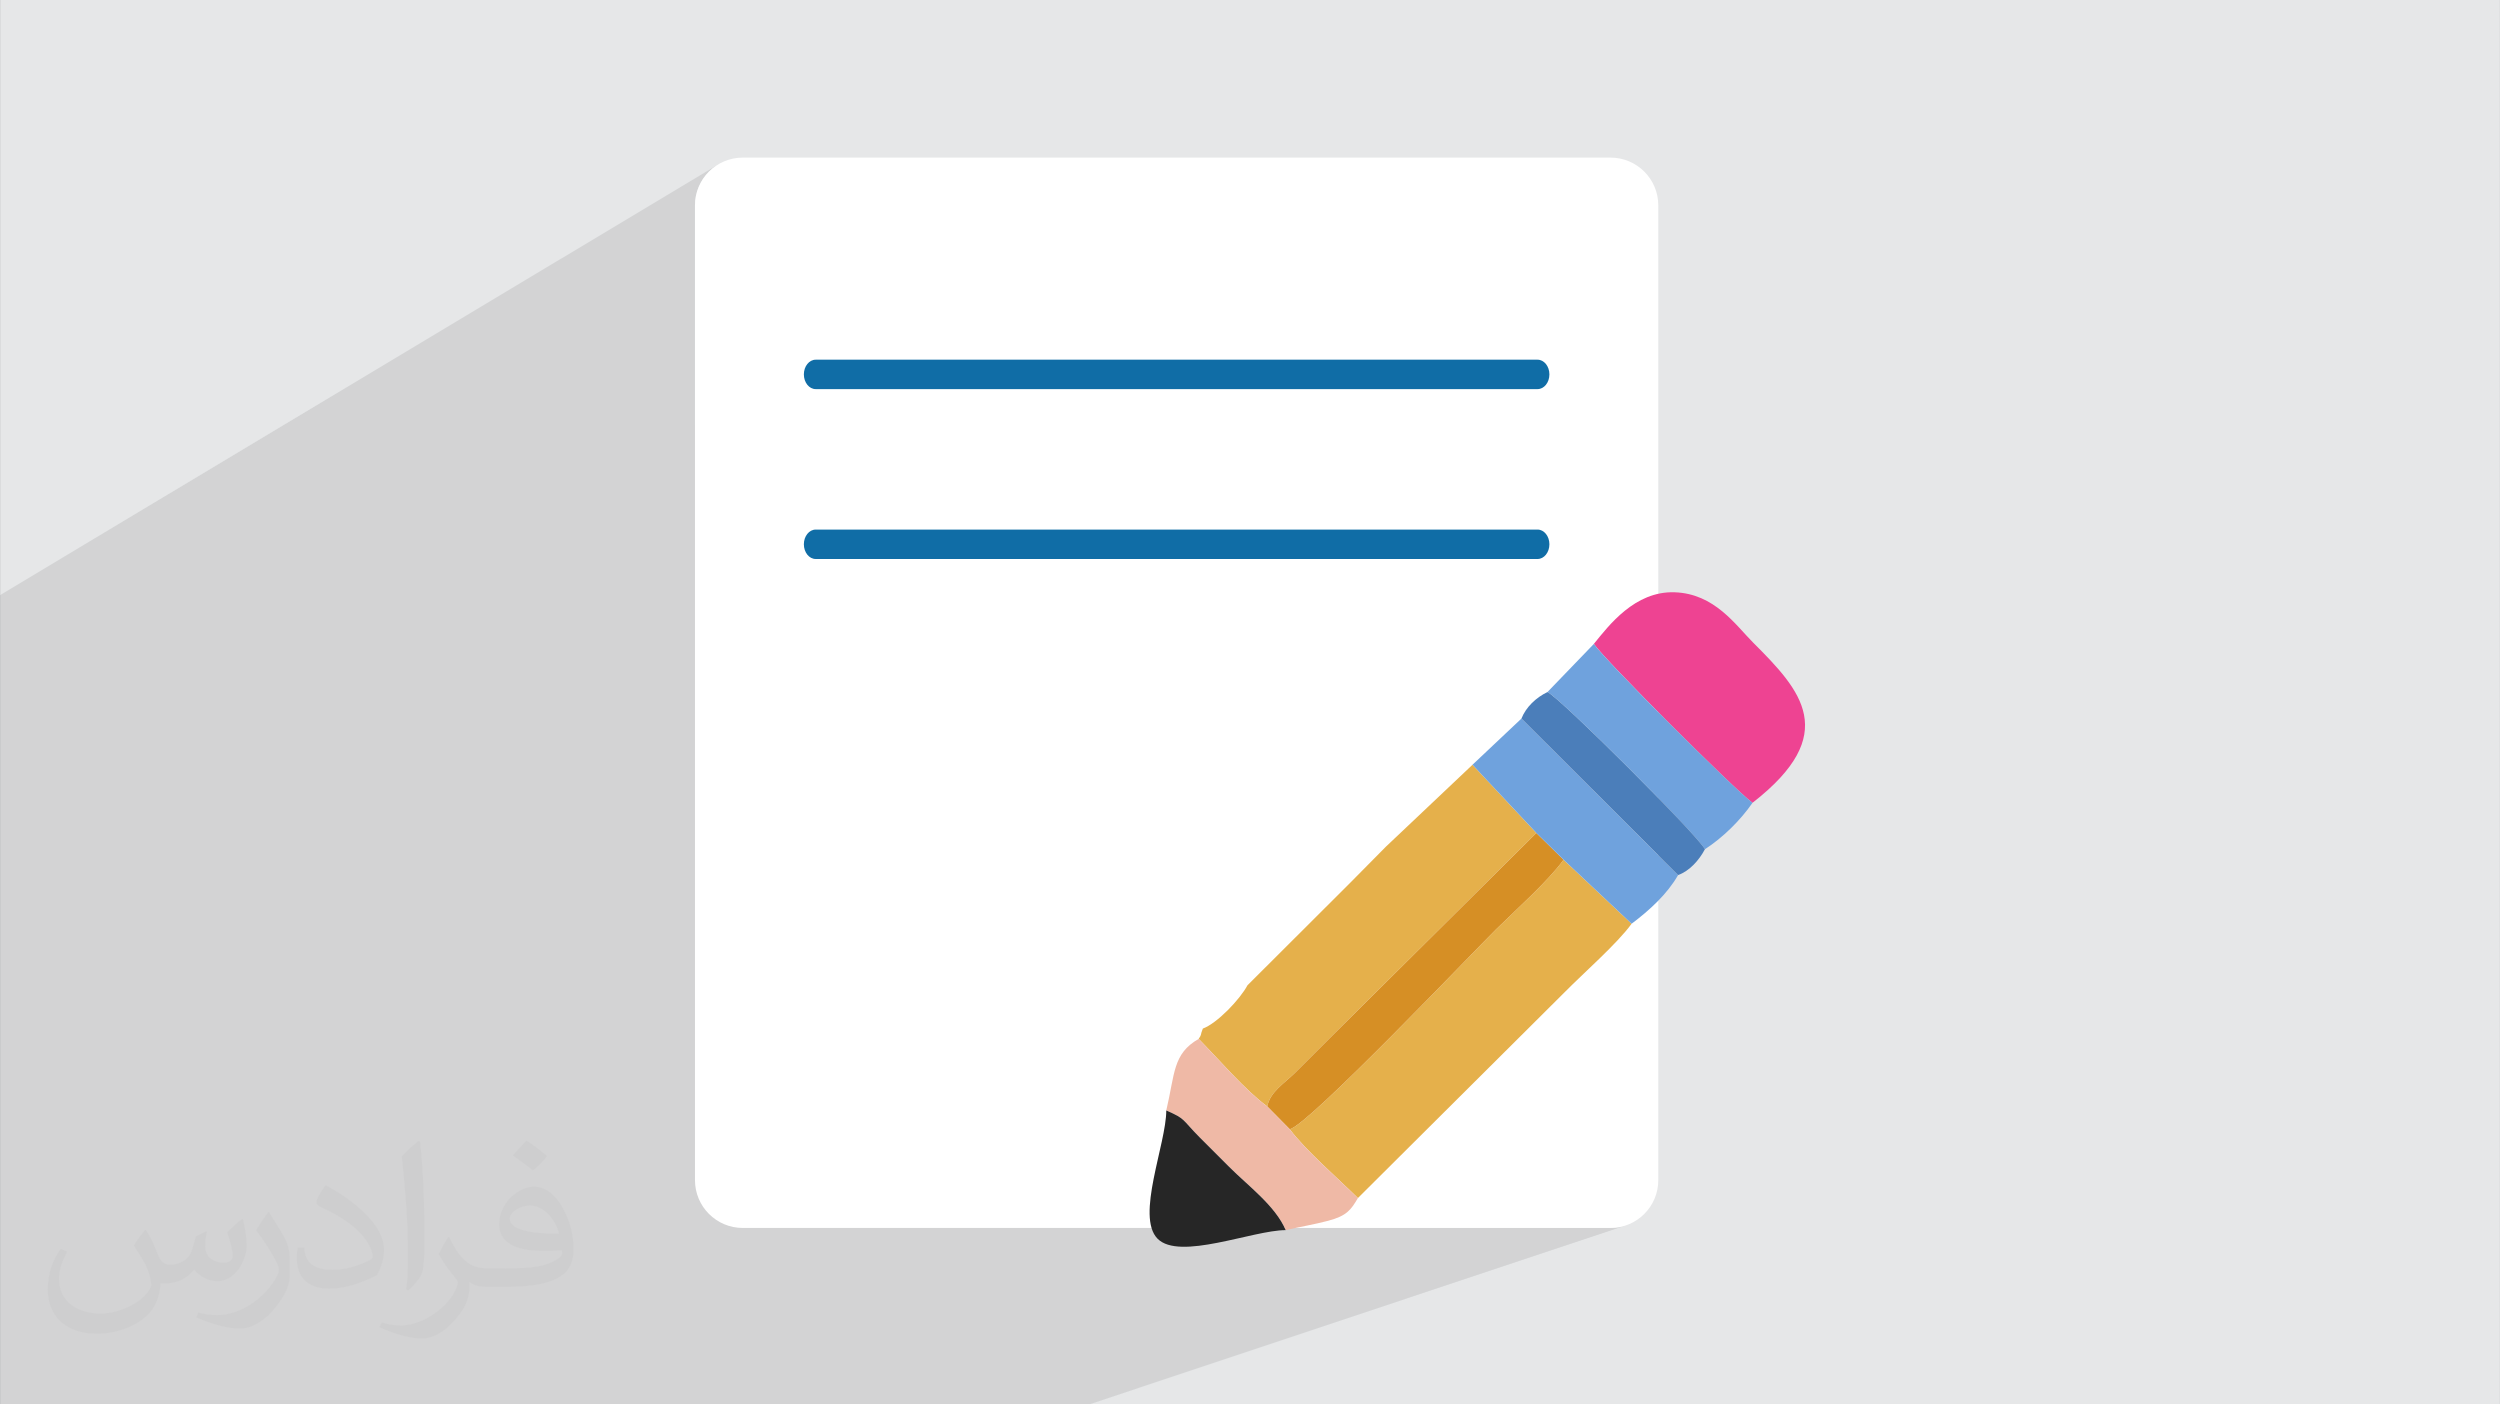 <?xml version="1.0" encoding="UTF-8"?>
<!DOCTYPE svg PUBLIC "-//W3C//DTD SVG 1.0//EN" "http://www.w3.org/TR/2001/REC-SVG-20010904/DTD/svg10.dtd">
<!-- Creator: CorelDRAW -->
<svg xmlns="http://www.w3.org/2000/svg" xml:space="preserve" width="3.708in" height="2.083in" version="1.0" style="shape-rendering:geometricPrecision; text-rendering:geometricPrecision; image-rendering:optimizeQuality; fill-rule:evenodd; clip-rule:evenodd"
viewBox="0 0 3708.33 2083.32"
 xmlns:xlink="http://www.w3.org/1999/xlink"
 xmlns:xodm="http://www.corel.com/coreldraw/odm/2003">
 <rect x="0" y="0" width="3708.33" height="2083.32" fill="#808080" stroke="none"/>
 <defs>
  <style type="text/css">
   <![CDATA[
    .fil10 {fill:#262626}
    .fil11 {fill:#4B7EBA}
    .fil8 {fill:#6FA2DD}
    .fil7 {fill:#D68F25}
    .fil5 {fill:#E5B04B}
    .fil0 {fill:#E6E7E8}
    .fil6 {fill:#EE4392}
    .fil9 {fill:#EFB9A6}
    .fil3 {fill:white}
    .fil4 {fill:#106DA6;fill-rule:nonzero}
    .fil2 {fill:#373435;fill-opacity:0.031}
    .fil1 {fill:#2B2A29;fill-opacity:0.102}
   ]]>
  </style>
 </defs>
 <g id="Layer_x0020_1">
  <path class="fil0" d="M0.06 0l3708.28 0 0 2083.3 -3708.28 0 0 -2083.3z"/>
  <path class="fil1" d="M380.51 2083.29l15.38 0 52.5 0 107.32 0 32.03 0 17.79 0 19.76 0 70.49 0 7.3 0 18.01 0 89.26 0 54.56 0 167.97 0 116.33 0 24.89 0 21.62 0 1.22 0 418.85 0 794.2 -264.93 -6.78 1.75 -7.02 1.08 -7.22 0.37 -447.74 0 38.42 -13.51 -4.48 1.44 -4.95 1.4 -3.83 0.99 -3.83 0.95 -3.85 0.91 -3.87 0.88 -3.89 0.86 -3.9 0.84 -3.92 0.83 -3.94 0.81 -3.94 0.81 -3.96 0.81 -3.98 0.82 -4.01 0.83 -1.5 0.31 -16.26 0 -1.62 -3.46 -0.87 -1.54 111.16 -39.33 306.14 -304.79 5.65 -5.66 6.07 -5.95 6.41 -6.19 6.68 -6.4 6.88 -6.56 7 -6.68 7.06 -6.77 7.04 -6.81 6.95 -6.81 6.8 -6.78 6.56 -6.69 6.26 -6.57 5.88 -6.41 5.43 -6.21 4.91 -5.97 4.33 -5.68 -34.17 -32.15 103.16 -40.05 -16.37 -16.33 56.07 -21.91 -1.48 -2.39 -2.56 -3.41 -3.56 -4.35 -4.49 -5.22 -5.35 -6.02 -6.14 -6.76 -2.38 -2.57 96.55 -38.17 -3.02 -2.37 -3.93 -3.31 -4.76 -4.2 -5.53 -5.01 -6.25 -5.76 -6.89 -6.45 -7.48 -7.08 -8.01 -7.64 -8.47 -8.15 -8.87 -8.6 -9.21 -8.98 -9.5 -9.3 -9.72 -9.56 -9.87 -9.76 -9.96 -9.91 -10 -9.98 -9.96 -10 -9.87 -9.94 -9.72 -9.83 -9.5 -9.67 -9.22 -9.43 -8.89 -9.13 -8.49 -8.78 -8.03 -8.36 -7.5 -7.88 -6.91 -7.35 -6.27 -6.74 -5.56 -6.09 -4.79 -5.36 -3.96 -4.58 -3.06 -3.72 -2.1 -2.81 4.33 -5.36 4.72 -5.81 5.13 -6.15 5.53 -6.38 5.94 -6.5 6.36 -6.49 6.78 -6.38 7.21 -6.15 7.64 -5.82 8.08 -5.36 8.52 -4.79 8.97 -4.11 -1412.63 616.13 0 -108.41 1256.74 -566.14 2.98 -2.01 2.59 -2.67 2.15 -3.22 1.62 -3.7 1.02 -4.09 0.36 -4.4 -0.36 -4.4 -1.02 -4.09 -1.62 -3.7 -2.15 -3.24 -2.59 -2.67 -2.98 -2.01 -3.3 -1.27 -3.55 -0.44 -431.73 0 438.56 -210.1 2.98 -2.01 2.59 -2.67 2.15 -3.22 1.62 -3.7 1.02 -4.09 0.36 -4.4 -0.36 -4.4 -1.02 -4.09 -1.62 -3.7 -2.15 -3.24 -2.59 -2.67 -2.98 -2.01 -3.3 -1.27 -3.55 -0.44 -1070.81 0 -3.55 0.44 -3.3 1.27 -172.25 94.97 0 -325.61 0.37 -7.22 1.08 -7.02 1.75 -6.78 2.39 -6.5 3 -6.19 3.56 -5.84 4.09 -5.46 4.58 -5.04 5.04 -4.58 5.46 -4.09 5.84 -3.56 -1067.94 640.4 0 315.8 0 1.73 0 187.16 0 23.96 0 1.54 0 176.11 0 494.21 380.46 0 0.06 -0.03z"/>
  <path class="fil2" d="M216.34 1824.66c7.08,10.72 11.67,21.04 16.15,32.5 3.33,6.67 5.1,18.96 20.73,18.96 4.58,0 11.15,-1.35 16.98,-4.58 6.56,-3.44 11.56,-8.65 14.17,-16.55l6.25 -21.04 15.21 -7.5 1.04 1.04c-2.08,7.92 -2.59,15.52 -2.59,21.46 0,17.6 15.21,24.27 27.29,24.27 7.08,0 13.44,-3.44 13.44,-9.91 0,-8.33 -3.54,-22.5 -8.13,-35.21 7.08,-7.08 14.17,-14.17 22.29,-19.9l1.25 0.63c3.54,15 5.52,29.79 5.52,39.69 0,9.68 -4.28,20.42 -7.81,27.4 -7.29,13.75 -20.21,24.69 -35.83,24.69 -11.87,0 -25.1,-5.94 -34.17,-16.98l-0.52 0c-8.54,10.63 -21.77,20.21 -42.92,20.21l-6.56 0c-1.04,13.96 -4.06,23.85 -8.65,32.71 -12.6,24.58 -50,41.98 -85.21,41.98 -48.96,0 -73.54,-28.23 -73.54,-65.83 0,-23.22 7.6,-44.79 19.27,-60.1l9.57 3.96c-7.29,13.96 -12.19,27.08 -12.19,40 0,35.21 28.65,51.98 61.67,51.98 30.63,0 68.54,-19.48 75.42,-42.08 -2.59,-24.69 -11.87,-36.24 -26.04,-58.75 4.28,-7.5 9.8,-15 16.67,-23.02l1.25 0 0 0 0 0 -0.01 -0.04 -0 0.02zm564.67 -132.5c10.31,6.46 20.42,14.06 30.31,22.81 -5.52,7.81 -12.4,14.9 -20.94,21.15 -9.91,-8.02 -19.79,-14.9 -29.91,-22.19 6.87,-7.71 13.65,-15.1 20.52,-21.77l0 0 0 0 0 0 0 0 0 0 0.01 0 0 -0zm5.31 96.25c-16.67,0 -30.31,10.94 -30.31,19.06 0,17.41 33.33,22.81 73.23,22.59 -5,-20.42 -22.5,-41.67 -42.92,-41.67l0 0.01 0.01 0.01zm-37.41 93.13c21.67,0 40.63,-0.63 55.1,-4.28 16.15,-4.06 29.79,-12.19 29.79,-17.81 0,-1.46 0,-3.22 -0.52,-4.69 -9.06,0.83 -19.48,0.83 -28.54,0.83 -29.37,0 -51.87,-6.67 -60.73,-23.13 -2.19,-4.58 -3.74,-9.68 -3.74,-15.52 0,-15.94 6.87,-31.46 18.96,-42.19 10.09,-8.85 21.25,-14.37 32.6,-14.37 20.52,0 36.87,16.46 48.33,42.4 6.25,14.17 10.52,30.52 10.52,51.14 0,13.75 -3.74,25.31 -12.29,33.85 -15.94,15.42 -45.31,21.25 -90.31,21.25l-20.42 0 0 0 -5.31 0c-11.15,0 -19.17,-1.98 -25.52,-6.87l-1.04 0c0.31,2.59 0.52,5.1 0.52,7.5 0,10.09 -3.33,23.02 -10.09,33.33 -20,29.68 -41.67,42.59 -60.42,42.59 -18.96,0 -42.19,-7.29 -63.13,-16.78l3.74 -7.29c6.77,2.81 16.15,4.69 29.06,4.69 33.85,0 78.33,-32.5 83.85,-64.27 -1.25,-2.59 -3.54,-6.04 -6.77,-9.68 -9.91,-11.77 -16.15,-21.56 -21.98,-31.87 5,-9.91 9.57,-17.81 13.85,-25l1.77 -0.21c14.48,29.48 27.6,46.35 56.87,46.35l4.58 0 0 0 21.25 0 0 0 0 0 0 0 0 0 0 0 0.04 0 -0.01 0zm-146.67 31.15c2.5,-13.54 2.7,-28.74 2.7,-42.92l0 -21.04c0,-39.27 -5,-96.35 -9.06,-133.54 7.08,-7.6 16.98,-16.55 24.79,-22.59l2.3 0.63c5.31,46.77 6.56,100.94 6.56,151.04 0,13.13 -0.52,25.94 -1.77,35.31 -0.73,11.87 -7.6,20.83 -22.29,34.58l-3.22 -1.46 0.01 0zm-150.93 -61.98c0.73,18.44 9.8,32.92 41.46,32.92 19.69,0 36.35,-5.1 54.79,-13.85 3.33,-1.46 5.1,-3.44 5.1,-5.1 0,-11.56 -8.85,-26.87 -23.74,-40.83 -14.48,-13.13 -33.65,-24.69 -51.56,-32.4 -6.15,-2.59 -8.13,-5.31 -8.13,-7.92 0,-5.31 7.08,-16.46 12.92,-24.48l1.98 -0.21c20.52,10.72 43.44,26.67 60.42,44.37 15.42,16.35 25,32.92 25,50.94 0,13.33 -4.06,25.83 -10.63,37.5 -22.5,11.35 -46.46,20 -70.2,20 -28.85,0 -48.54,-13.54 -48.54,-45.31 0,-3.44 0,-8.74 1.25,-15.63l9.91 0 0 0 0 0 0 0 0 0 0 0 -0.01 0 -0.01 0zm-52.19 -52.4l17.92 28.96c6.56,10.72 12.71,22.41 12.71,40.83l0 23.54c0,19.06 -12.19,39.48 -31.87,59.69 -15.42,13.65 -29.06,19.48 -41.67,19.48 -18.75,0 -40.21,-5.83 -65,-16.46l2.81 -7.29c7.81,2.08 16.87,3.85 28.02,3.85 35.63,-0.21 72.08,-26.25 88.74,-58.01 1.98,-3.65 2.7,-7.08 2.7,-9.48 0,-3.65 -1.98,-7.71 -3.54,-11.35 -9.06,-17.07 -19.17,-32.71 -30.31,-47.19 5.83,-9.17 11.67,-18.02 18.02,-26.77l1.46 0.21 0 0 0 0 0 0 0 0 0 0 -0.01 0 0.02 0.01z"/>
  <g id="_2290368467120">
   <path class="fil3" d="M1101.7 233.8l1287.26 0c39.13,0 70.87,31.74 70.87,70.87l0 1446.04c0,39.13 -31.74,70.86 -70.87,70.86l-1287.26 0c-39.12,-0 -70.86,-31.74 -70.86,-70.87l-0.01 -1446.04c0.01,-39.13 31.75,-70.87 70.88,-70.87z"/>
   <g>
    <path class="fil4" d="M1209.92 577.22c-9.7,0 -17.57,-9.78 -17.57,-21.82 0,-12.05 7.87,-21.82 17.57,-21.82l1070.81 0c9.7,0 17.57,9.78 17.57,21.82 0,12.05 -7.87,21.82 -17.57,21.82l-1070.81 0z"/>
    <path class="fil4" d="M1209.92 829.23c-9.7,0 -17.57,-9.78 -17.57,-21.82 0,-12.05 7.87,-21.82 17.57,-21.82l1070.81 0c9.7,0 17.57,9.78 17.57,21.82 0,12.05 -7.87,21.82 -17.57,21.82l-1070.81 0z"/>
   </g>
   <g>
    <path class="fil5" d="M2055.84 1255.91l-53.45 54.06 -151.96 151.62c-11.29,21.1 -45.05,56.48 -66.22,64.23 -4.37,10.68 -0.96,7.6 -6.18,15.3 30.48,30.94 68.35,75.61 101.68,100.19 4.56,-21.99 25.34,-34.1 41.39,-50.05 18.76,-18.65 32.36,-32.3 51.14,-51.11l306.71 -304.52 -94.73 -101.16 -128.37 121.44 -0.01 -0.01z"/>
    <path class="fil5" d="M1913.1 1675.11c23.74,31.55 71.16,72.56 101.13,102.11l306.14 -304.79c28.93,-29.33 78.56,-72.67 99.9,-102.14l-100.91 -94.92c-22.09,30.85 -70.27,73.91 -99.9,102.99 -31.62,31.03 -279.7,292.1 -306.35,296.76l-0.01 -0.01z"/>
    <path class="fil6" d="M2364.25 955.2c17.09,25 208.04,215.58 235.31,235.75 131.51,-102.27 71.93,-166.75 1.36,-237.3 -26.5,-26.5 -57.55,-73.07 -116.92,-75.04 -59.08,-1.97 -97.71,49.46 -119.76,76.59z"/>
    <path class="fil7" d="M1879.7 1641.32l33.39 33.8c26.65,-4.66 274.73,-265.72 306.35,-296.76 29.63,-29.08 77.81,-72.15 99.9,-102.99l-40.41 -39.73 -306.71 304.52c-18.78,18.81 -32.38,32.46 -51.14,51.11 -16.05,15.95 -36.83,28.06 -41.39,50.05l0.01 0z"/>
    <path class="fil8" d="M2184.2 1134.48l94.73 101.16 40.41 39.73 100.91 94.92c26.79,-20.11 52.9,-44.09 68.98,-72.2l-232.45 -232.11 -72.59 68.49 0 0z"/>
    <path class="fil9" d="M1729.97 1647.29c29.2,12.67 22.69,12.71 49.19,39.54 16.37,16.57 27.88,27.79 44.29,44.27 27.77,27.9 68.45,57.68 83.62,93.68 21.89,-5.03 42.8,-8.48 63.14,-13.88 27.69,-7.35 33.83,-16.3 44.01,-33.68 -29.98,-29.54 -77.38,-70.57 -101.13,-102.11l-33.39 -33.8c-33.32,-24.59 -71.21,-69.25 -101.68,-100.19 -38.65,22.08 -35.08,51.51 -48.05,106.17l0.01 0z"/>
    <path class="fil8" d="M2295.4 1026.6c19.41,8.96 223.69,213.35 233.57,233.24 26.43,-17.18 52.57,-42.7 70.61,-68.89 -27.27,-20.17 -218.24,-210.76 -235.31,-235.75l-68.85 71.41 -0.01 -0z"/>
    <path class="fil10" d="M1907.07 1824.79c-15.16,-36 -55.84,-65.78 -83.62,-93.68 -16.41,-16.48 -27.92,-27.71 -44.29,-44.27 -26.5,-26.83 -20,-26.86 -49.19,-39.54 -0.03,49.89 -45.63,157.01 -12.95,190.21 32.45,32.97 140.94,-12.45 190.03,-12.72l0.01 0.01z"/>
    <path class="fil11" d="M2256.8 1065.98l232.45 232.11c16.83,-6.02 31.08,-21.88 39.72,-38.25 -9.89,-19.89 -214.16,-224.28 -233.57,-233.24 -16.78,8.14 -31.73,22.07 -38.6,39.38l-0 0z"/>
   </g>
  </g>
 </g>
</svg>
